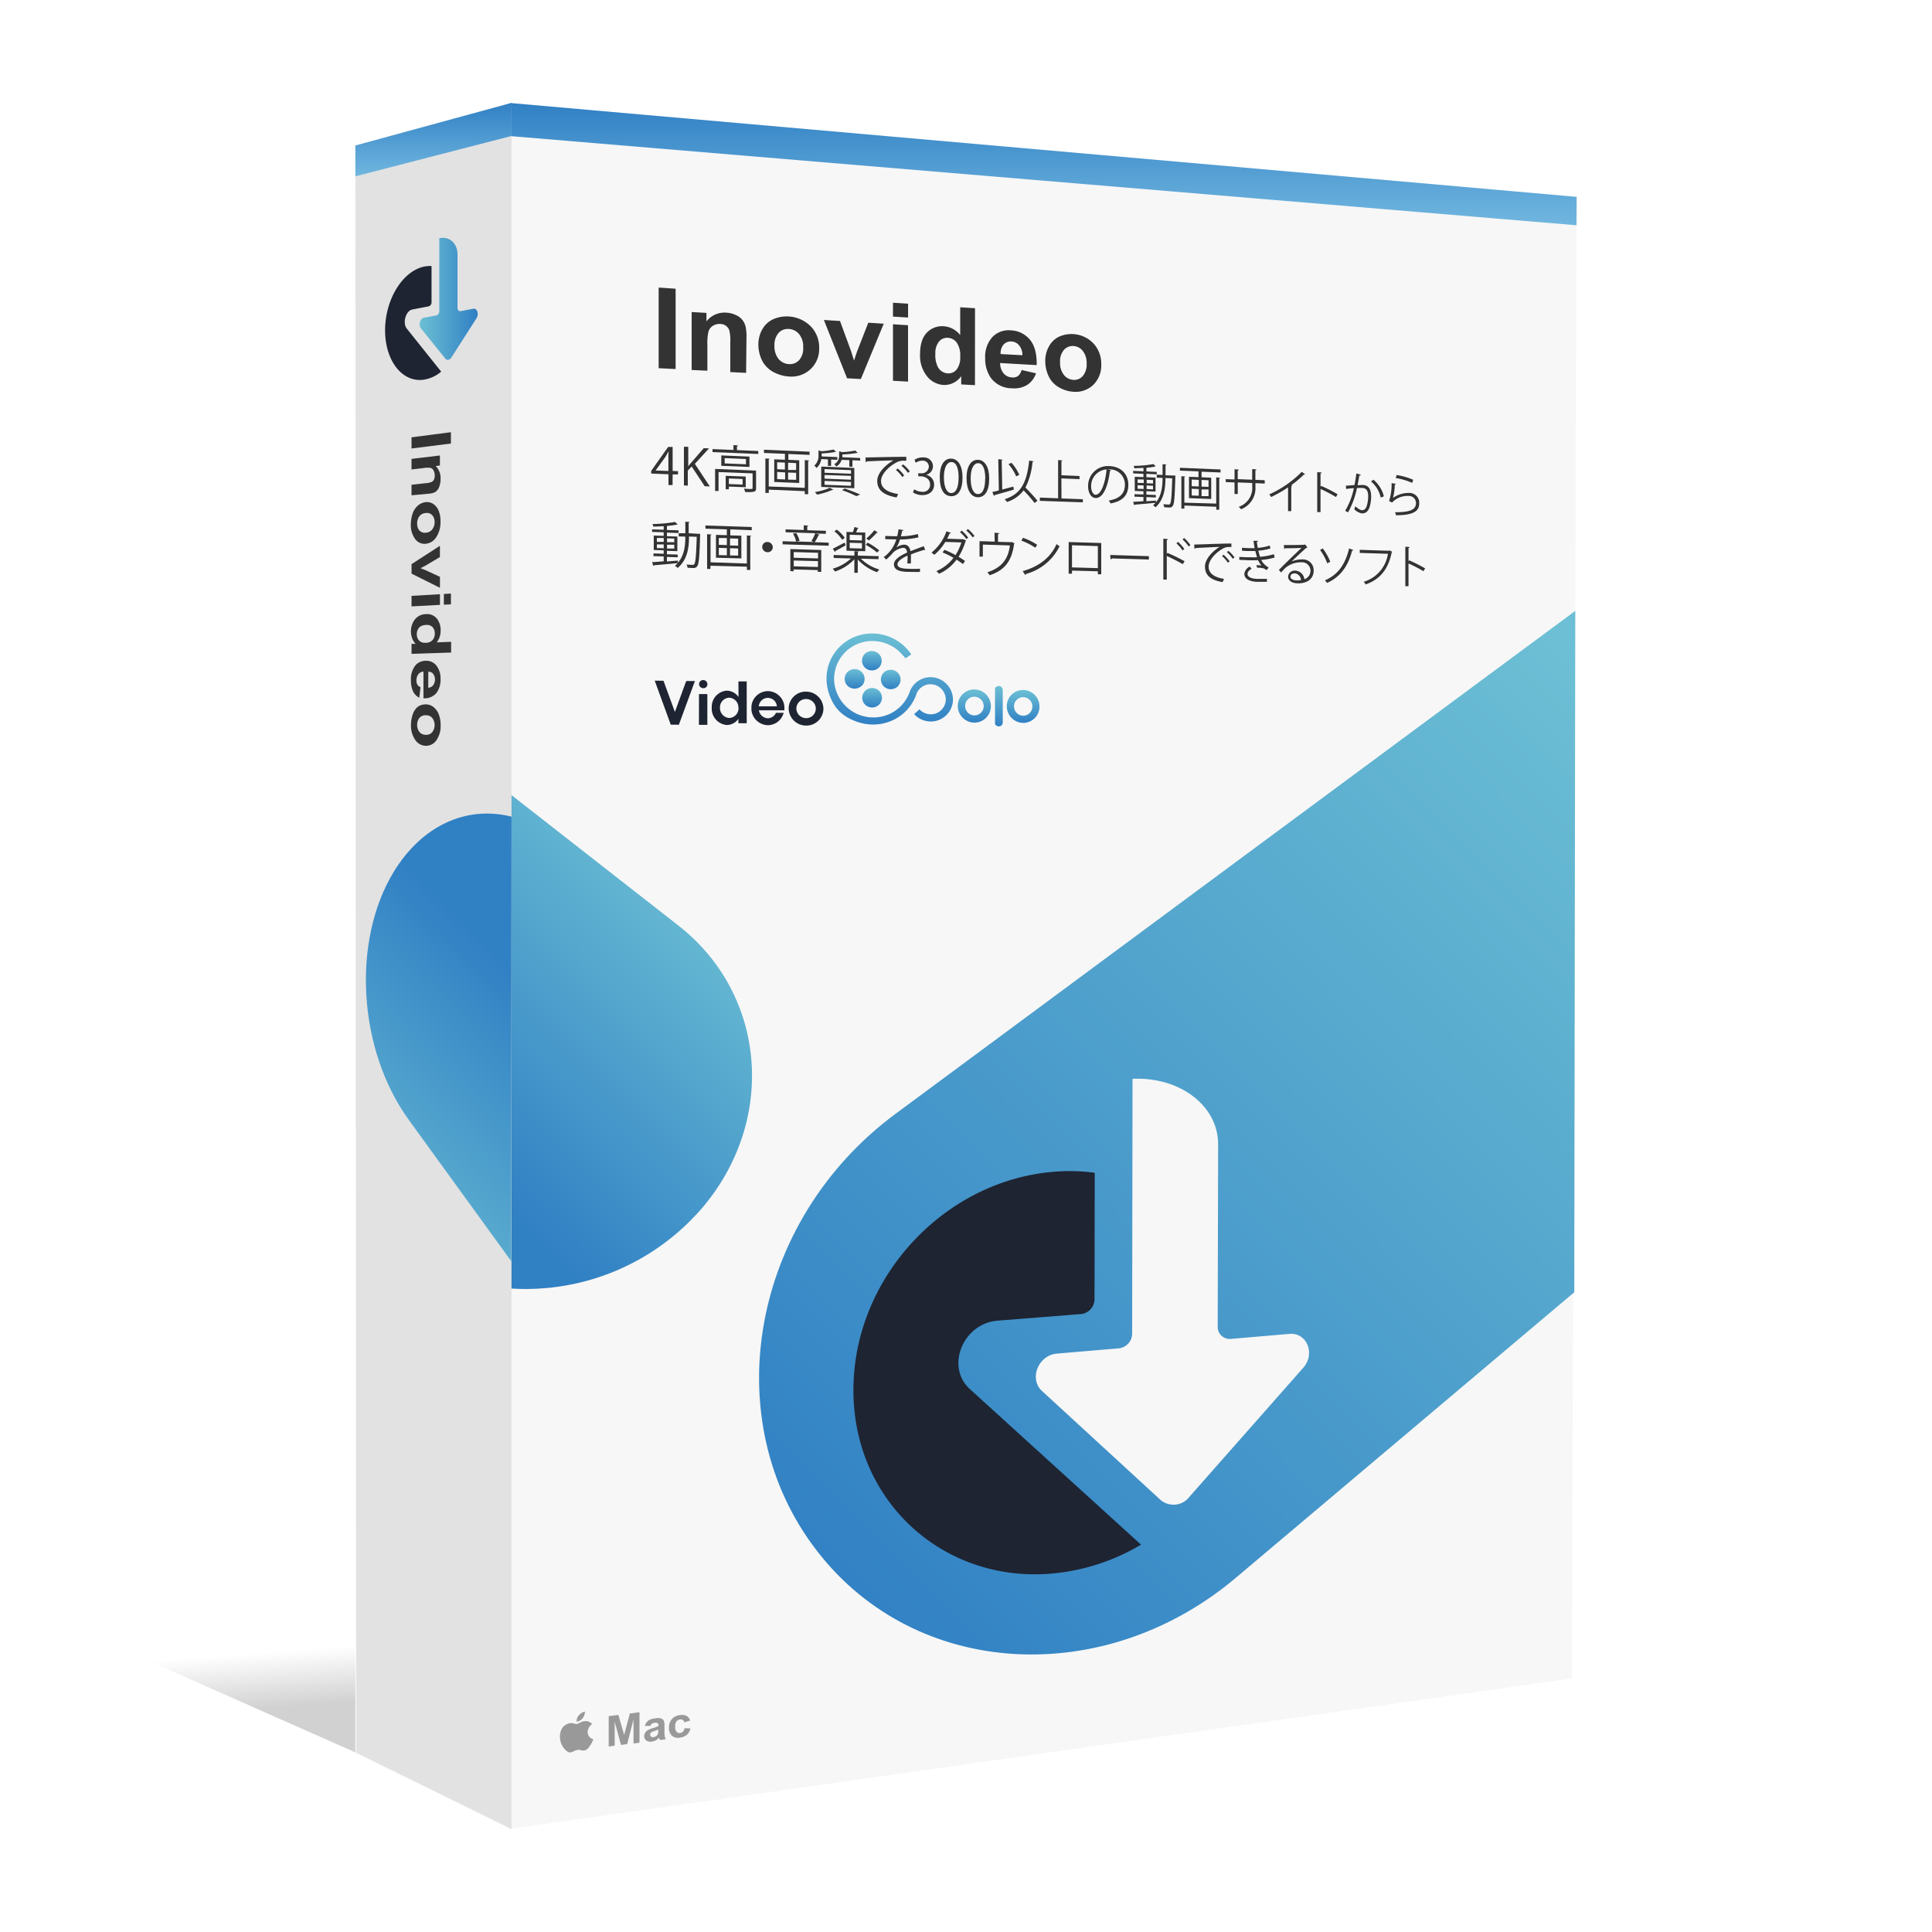 <svg id="图层_1" data-name="图层 1" xmlns="http://www.w3.org/2000/svg" xmlns:xlink="http://www.w3.org/1999/xlink" viewBox="0 0 500 500"><defs><style>.cls-1{opacity:0.3;isolation:isolate;fill:url(#未命名的渐变_14);}.cls-2{fill:#f7f7f7;}.cls-3{fill:#999;}.cls-4{fill:url(#未命名的渐变_15);}.cls-5{fill:url(#未命名的渐变_15-2);}.cls-6{fill:#333;}.cls-7{fill:#1e2432;}.cls-8{fill:url(#未命名的渐变_15-3);}.cls-9{fill:url(#未命名的渐变_15-4);}.cls-10{fill:url(#未命名的渐变_15-5);}.cls-11{fill:url(#未命名的渐变_15-6);}.cls-12{fill:url(#未命名的渐变_15-7);}.cls-13{fill:url(#未命名的渐变_15-8);}.cls-14{fill:url(#未命名的渐变_15-9);}.cls-15{fill:url(#未命名的渐变_15-10);}.cls-16{fill:url(#未命名的渐变_16);}.cls-17{fill:#e2e2e2;}.cls-18{fill:url(#未命名的渐变_15-11);}.cls-19{fill:url(#未命名的渐变_16-2);}.cls-20{fill:url(#未命名的渐变_15-12);}</style><linearGradient id="未命名的渐变_14" x1="64.18" y1="56.53" x2="63.11" y2="71.06" gradientTransform="matrix(1, 0, 0, -1, 0, 499)" gradientUnits="userSpaceOnUse"><stop offset="0" stop-opacity="0.6"/><stop offset="0.99" stop-opacity="0"/></linearGradient><linearGradient id="未命名的渐变_15" x1="250.77" y1="-3945.05" x2="-56.13" y2="-3999.17" gradientTransform="matrix(0.82, -0.57, -0.57, -0.82, -2020.23, -2895.03)" gradientUnits="userSpaceOnUse"><stop offset="0" stop-color="#6cbfd4"/><stop offset="1" stop-color="#3080c4"/></linearGradient><linearGradient id="未命名的渐变_15-2" x1="-10342.61" y1="4046.44" x2="-10334.07" y2="3948.93" gradientTransform="translate(-10363.53 -3278.09) rotate(-140.27)" xlink:href="#未命名的渐变_15"/><linearGradient id="未命名的渐变_15-3" x1="252.16" y1="320.57" x2="252.16" y2="311.99" gradientTransform="matrix(1, 0, 0, -1, 0, 499)" xlink:href="#未命名的渐变_15"/><linearGradient id="未命名的渐变_15-4" x1="264.78" y1="320.44" x2="264.78" y2="311.91" gradientTransform="matrix(1, 0, 0, -1, 0, 499)" xlink:href="#未命名的渐变_15"/><linearGradient id="未命名的渐变_15-5" x1="258.51" y1="321.46" x2="258.51" y2="310.99" gradientTransform="matrix(1, 0, 0, -1, 0, 499)" xlink:href="#未命名的渐变_15"/><linearGradient id="未命名的渐变_15-6" x1="225.64" y1="330.6" x2="225.64" y2="325.51" gradientTransform="matrix(1, 0, 0, -1, 0, 499)" xlink:href="#未命名的渐变_15"/><linearGradient id="未命名的渐变_15-7" x1="230.52" y1="325.71" x2="230.52" y2="320.65" gradientTransform="matrix(1, 0, 0, -1, 0, 499)" xlink:href="#未命名的渐变_15"/><linearGradient id="未命名的渐变_15-8" x1="221.14" y1="325.88" x2="221.14" y2="320.79" gradientTransform="matrix(1, 0, 0, -1, 0, 499)" xlink:href="#未命名的渐变_15"/><linearGradient id="未命名的渐变_15-9" x1="225.7" y1="321.01" x2="225.7" y2="315.92" gradientTransform="matrix(1, 0, 0, -1, 0, 499)" xlink:href="#未命名的渐变_15"/><linearGradient id="未命名的渐变_15-10" x1="230.27" y1="335.09" x2="230.27" y2="311.53" gradientTransform="matrix(1, 0, 0, -1, 0, 499)" xlink:href="#未命名的渐变_15"/><linearGradient id="未命名的渐变_16" x1="270.05" y1="440.7" x2="270.05" y2="472.35" gradientTransform="matrix(1, 0, 0, -1, 0, 499)" gradientUnits="userSpaceOnUse"><stop offset="0.01" stop-color="#70b6df"/><stop offset="1" stop-color="#3080c4"/></linearGradient><linearGradient id="未命名的渐变_15-11" x1="-6127.64" y1="-2778.03" x2="-6120.54" y2="-2859.13" gradientTransform="translate(3022.08 6371.75) rotate(39.73)" xlink:href="#未命名的渐变_15"/><linearGradient id="未命名的渐变_16-2" x1="112.17" y1="453.36" x2="112.17" y2="472.38" xlink:href="#未命名的渐变_16"/><linearGradient id="未命名的渐变_15-12" x1="108.64" y1="421.66" x2="123.64" y2="421.66" gradientTransform="matrix(1, 0, 0, -1, 0, 499)" xlink:href="#未命名的渐变_15"/></defs><title>画板 8</title><polygon class="cls-1" points="91.97 453.52 33.85 427.77 91.97 422.81 91.97 453.52"/><polygon class="cls-2" points="406.81 434.38 132.03 473.31 132.04 26.66 408.02 50.95 406.81 434.38"/><path class="cls-3" d="M157.53,452v-7.86l2.5-.32,1.5,5.15,1.48-5.53,2.49-.32V451l-1.55.21V445l-1.64,6.37-1.6.22-1.63-6v6.18Z"/><path class="cls-3" d="M168.3,446.67l-1.42,0a2.65,2.65,0,0,1,.83-1.33,3.46,3.46,0,0,1,1.74-.62,3.73,3.73,0,0,1,1.56,0,1.2,1.2,0,0,1,.72.5,2.68,2.68,0,0,1,.23,1.34v1.75a6.39,6.39,0,0,0,.08,1.08,2.51,2.51,0,0,0,.28.72l-1.55.21a2.45,2.45,0,0,0-.15-.42l-.06-.17a3,3,0,0,1-.86.67,2.61,2.61,0,0,1-1,.32,1.87,1.87,0,0,1-1.45-.28,1.35,1.35,0,0,1-.53-1.13,1.85,1.85,0,0,1,.24-.89,2.25,2.25,0,0,1,.68-.66,7.13,7.13,0,0,1,1.25-.51,8.18,8.18,0,0,0,1.52-.57v-.15a.63.63,0,0,0-.22-.58,1.34,1.34,0,0,0-.84-.08,1.6,1.6,0,0,0-.66.24A1.68,1.68,0,0,0,168.3,446.67Zm2.1.94a9.42,9.42,0,0,1-1,.36,3.85,3.85,0,0,0-.86.37.77.77,0,0,0-.3.57.66.66,0,0,0,.24.51.79.79,0,0,0,.63.15,1.72,1.72,0,0,0,.81-.37,1.15,1.15,0,0,0,.37-.55,2.26,2.26,0,0,0,.06-.73Z"/><path class="cls-3" d="M178.61,445.29l-1.54.45a.79.79,0,0,0-.35-.6A.93.93,0,0,0,176,445a1.35,1.35,0,0,0-.93.5,2.12,2.12,0,0,0-.33,1.32,2,2,0,0,0,.35,1.37,1,1,0,0,0,.94.29,1.16,1.16,0,0,0,.73-.34,1.74,1.74,0,0,0,.4-.88l1.52.05a3,3,0,0,1-.91,1.64,3.31,3.31,0,0,1-1.81.75,2.43,2.43,0,0,1-2.06-.5,2.6,2.6,0,0,1-.77-2.06,3.25,3.25,0,0,1,.78-2.27,3.16,3.16,0,0,1,2.08-1,2.67,2.67,0,0,1,1.71.22A2,2,0,0,1,178.61,445.29Z"/><path class="cls-3" d="M153.56,450.07a6.54,6.54,0,0,1-.72,1.51c-.45.68-.92,1.34-1.63,1.44s-1-.26-1.77-.14-1.06.51-1.74.63-1.25-.49-1.7-1a4.81,4.81,0,0,1-.67-5,3,3,0,0,1,2.22-1.55c.69-.11,1.33.26,1.76.2s1.2-.7,2-.72a2.15,2.15,0,0,1,1.93.76,2.65,2.65,0,0,0-1.15,2.06,1.91,1.91,0,0,0,1.43,1.84"/><path class="cls-3" d="M150.8,444.63a2.35,2.35,0,0,0,.56-1.68,2.78,2.78,0,0,0-1.57,1,2.26,2.26,0,0,0-.57,1.61,2.39,2.39,0,0,0,1.59-.9"/><path class="cls-4" d="M407.42,334.43l-87.61,73.92c-33.8,28.52-82.5,26.3-108.24-6.8h0c-26.5-34.06-17.18-85.64,20.17-113.28L407.68,158.1Z"/><path class="cls-5" d="M131.59,333.45H132a60.22,60.22,0,0,0,50.17-21.37h0c18.86-22.73,16-54.85-6.58-72.53L132,205.48l-.29-.22Z"/><path class="cls-6" d="M170.46,95.29V74.42l4.39.3V95.51Z"/><path class="cls-6" d="M193.09,96.5,189,96.29V88.63a11.58,11.58,0,0,0-.26-3.16,2.39,2.39,0,0,0-.86-1.15,2.63,2.63,0,0,0-1.42-.48,3.29,3.29,0,0,0-1.91.44,2.75,2.75,0,0,0-1.17,1.43,12.79,12.79,0,0,0-.31,3.43v6.8L179,95.75v-15l3.83.23v2.21A5.88,5.88,0,0,1,188,80.92a6.4,6.4,0,0,1,2.47.63,4.26,4.26,0,0,1,1.7,1.3,4.63,4.63,0,0,1,.8,1.71,12.47,12.47,0,0,1,.22,2.66Z"/><path class="cls-6" d="M196.27,89a7.85,7.85,0,0,1,1-3.75,6.24,6.24,0,0,1,2.82-2.63,8.79,8.79,0,0,1,9.7,1.81A7.84,7.84,0,0,1,212,90.08a7.13,7.13,0,0,1-2.22,5.45,7.25,7.25,0,0,1-5.59,1.91,9.85,9.85,0,0,1-4-1.14,7.09,7.09,0,0,1-2.9-2.87A9.28,9.28,0,0,1,196.27,89Zm4.16.46a5.18,5.18,0,0,0,1.07,3.45,3.73,3.73,0,0,0,2.67,1.32,3.25,3.25,0,0,0,2.62-1,4.57,4.57,0,0,0,1.07-3.34,5,5,0,0,0-1.05-3.41,3.67,3.67,0,0,0-2.64-1.34,3.27,3.27,0,0,0-2.66,1A4.69,4.69,0,0,0,200.43,89.47Z"/><path class="cls-6" d="M219.22,97.9l-6-15.09,4.17.26,2.82,7.68.81,2.56c.22-.63.36-1,.41-1.24l.42-1.22,2.86-7.33,4,.25-5.92,14.32Z"/><path class="cls-6" d="M231.1,81.94V78.35l3.91.25v3.58Zm0,16.6V83.92l3.9.25V98.76Z"/><path class="cls-6" d="M252.32,99.68l-3.56-.19V97.36a5.34,5.34,0,0,1-4.55,2.27,5.93,5.93,0,0,1-4.31-2.27,8.53,8.53,0,0,1-1.79-5.73c0-2.47.59-4.31,1.75-5.53a5.44,5.44,0,0,1,4.42-1.66,5.89,5.89,0,0,1,4.22,2.28v-7.2l3.83.25Zm-10.25-8.12a6.69,6.69,0,0,0,.64,3.4,3.11,3.11,0,0,0,2.61,1.67,2.67,2.67,0,0,0,2.25-1,4.92,4.92,0,0,0,.93-3.31,5.93,5.93,0,0,0-.89-3.65,3.1,3.1,0,0,0-2.32-1.25,2.78,2.78,0,0,0-2.3,1A4.7,4.7,0,0,0,242.07,91.56Z"/><path class="cls-6" d="M264.38,95.76l3.74.85a5.79,5.79,0,0,1-2.28,3,6.42,6.42,0,0,1-3.92.88,6.79,6.79,0,0,1-5.53-2.75,8.69,8.69,0,0,1-1.43-5,7.62,7.62,0,0,1,1.87-5.51,5.8,5.8,0,0,1,4.72-1.74,6.75,6.75,0,0,1,5,2.43q1.83,2.22,1.74,6.57l-9.46-.54a4.13,4.13,0,0,0,.92,2.7A3,3,0,0,0,262,97.68a2.13,2.13,0,0,0,1.5-.4A2.82,2.82,0,0,0,264.38,95.76Zm.22-3.83a3.93,3.93,0,0,0-.86-2.56,2.76,2.76,0,0,0-2-1,2.54,2.54,0,0,0-2,.78,3.43,3.43,0,0,0-.78,2.48Z"/><path class="cls-6" d="M270.51,93.31a7.6,7.6,0,0,1,.92-3.59A5.9,5.9,0,0,1,274,87.17,7.87,7.87,0,0,1,283,88.9a7.69,7.69,0,0,1,2,5.41,7,7,0,0,1-2,5.23,6.58,6.58,0,0,1-5.17,1.85,8.46,8.46,0,0,1-3.67-1.09,6.46,6.46,0,0,1-2.68-2.75A9.18,9.18,0,0,1,270.51,93.31Zm3.84.43a4.9,4.9,0,0,0,1,3.3,3.3,3.3,0,0,0,2.44,1.27,2.9,2.9,0,0,0,2.43-1,4.57,4.57,0,0,0,1-3.21,5,5,0,0,0-1-3.28,3.26,3.26,0,0,0-2.43-1.27,3,3,0,0,0-2.44,1A4.48,4.48,0,0,0,274.35,93.74Z"/><path class="cls-6" d="M174.06,125.53H173v-2.79l-4.47-.18v-.7l4.38-6.19h1.17v6.21l1.39.06v.83h-1.39Zm-4.4-3.77,3.32.13v-3.47a13.48,13.48,0,0,1,.06-1.57H173c-.31.58-.56,1-.82,1.43l-2.5,3.46Z"/><path class="cls-6" d="M183.7,125.89l-1.33-.06L179,120.72l-1,1.06v3.9l-1-.05v-10h1.12v5h.06a7.14,7.14,0,0,1,.8-1l3.14-3.64,1.38.05-3.67,4Z"/><path class="cls-6" d="M190.72,116.49l5.52.23v.77L184.4,117v-.78l5.42.23v-1.27l1.18.12c0,.09-.08.16-.27.17Zm4.95,5.3v4.56c0,.5-.12.77-.54.9a8.51,8.51,0,0,1-2.31.06,2.7,2.7,0,0,0-.29-.84c.55,0,1,.07,1.4.08.76,0,.84,0,.84-.24v-3.8l-8.81-.34v4.9h-.89v-5.71Zm-9-3.93,7.29.31v2.68l-7.29-.3Zm6.38,2.29v-1.36l-5.51-.23v1.37ZM193,126.1l-4.37-.17v.7h-.82v-3.49l5.18.19Zm-.82-2.13-3.55-.14v1.44l3.55.14Z"/><path class="cls-6" d="M197.71,116.39l11.81.51v.82l-5.49-.23V119l2.81.13V125l-6.47-.27v-5.86l2.77.11v-1.53l-5.42-.23Zm10.57,9.87v-7.2l1.12.11c0,.09-.08.15-.25.17v8.57h-.87v-.8l-9.32-.39v.84h-.88v-8.93l1.13.11c0,.08-.08.15-.26.16v7Zm-7.15-6.63v1.8l2,.09v-1.8Zm0,2.51V124l2.06.08v-1.82Zm4.91-.51v-1.78l-2.08-.1v1.88Zm0,2.55v-1.82l-2.08-.07v1.84Z"/><path class="cls-6" d="M214.27,118.89l-1.72-.08a3.79,3.79,0,0,1-1.23,2.3,2,2,0,0,0-.6-.59,3.32,3.32,0,0,0,1.11-2.67v-1.31l.73.24a19.56,19.56,0,0,0,3.16-.45l.67.63a.15.15,0,0,1-.13,0,.17.17,0,0,1-.1,0,23.26,23.26,0,0,1-3.52.39v.77l4.06.17V119l-1.62-.07v1.65h-.8Zm1.44,7.89a.27.27,0,0,1-.29,0,20.48,20.48,0,0,1-3.94,1.23c-.15-.17-.43-.49-.6-.66a15.48,15.48,0,0,0,3.89-1.12Zm-3.18-.77v-5.26l8.57.36v5.24Zm.86-4.61v.95l6.85.26v-.93Zm0,1.53v.95l6.83.27v-1Zm0,1.53v1l6.85.26v-1ZM218,118v.33l4.61.2v.67l-2-.08v1.67h-.8v-1.71l-2-.08a3,3,0,0,1-1.37,1.73,1.93,1.93,0,0,0-.55-.59,2.38,2.38,0,0,0,1.28-2.2v-1.15l.77.22a24.1,24.1,0,0,0,3.4-.41l.66.62a.15.15,0,0,1-.13,0h-.1a26.32,26.32,0,0,1-3.77.39Zm3.63,10.4a30.51,30.51,0,0,0-3.73-1.55l.71-.42c1.44.49,3,1.1,4,1.55Z"/><path class="cls-6" d="M224,118.39c1,0,8.89-.21,10.55-.15v1H234a3.61,3.61,0,0,0-2.19.55c-1.92,1.06-3.8,3-3.8,4.67s1.26,2.88,4.44,3.4l-.42.88c-3.64-.66-5-2.06-5-4.32,0-1.8,1.81-3.9,4.15-5.26-1.42,0-5.21.16-6.88.25a.34.34,0,0,1-.28.19Zm8.33,2.86a9,9,0,0,1,1.67,1.82l-.49.37a8.61,8.61,0,0,0-1.65-1.81Zm1.39-1.06a8.59,8.59,0,0,1,1.74,1.82l-.48.36a10.08,10.08,0,0,0-1.69-1.82Z"/><path class="cls-6" d="M239.69,122.9a2.54,2.54,0,0,1,2.06,2.53c0,1.5-1.09,2.77-3.23,2.7a4.44,4.44,0,0,1-2.25-.7l.33-.8a3.74,3.74,0,0,0,2,.64,1.84,1.84,0,0,0,2.1-1.53,2.26,2.26,0,0,0,0-.37c0-1.39-1.17-2.06-2.42-2.11h-.63v-.78h.63a1.86,1.86,0,0,0,2.1-1.59.22.22,0,0,1,0-.08,1.54,1.54,0,0,0-1.47-1.59h-.17a3.09,3.09,0,0,0-1.75.54l-.31-.77a3.77,3.77,0,0,1,2.26-.61,2.34,2.34,0,0,1,2.51,2.17.86.86,0,0,0,0,.16,2.31,2.31,0,0,1-1.73,2.17Z"/><path class="cls-6" d="M243.21,123.46c0-3.3,1.28-4.85,3-4.77s2.89,1.81,2.89,4.88c0,3.27-1.15,4.92-3,4.84S243.19,126.63,243.21,123.46Zm4.88.12c0-2.34-.56-4-1.88-4-1.14,0-1.93,1.42-1.93,3.91s.69,4.08,1.88,4.12c1.39,0,1.92-1.79,1.92-4Z"/><path class="cls-6" d="M250.14,123.75c0-3.29,1.29-4.83,3-4.75s2.87,1.8,2.86,4.86c0,3.26-1.14,4.89-3,4.82C251.33,128.63,250.14,126.89,250.14,123.75Zm4.85.12c0-2.34-.56-4-1.86-4-1.12,0-1.92,1.41-1.92,3.89s.68,4.06,1.86,4.11c1.39,0,1.89-1.77,1.89-4Z"/><path class="cls-6" d="M259.38,126.69l2.88-.76.12.79c-1.83.52-3.78,1.09-5,1.42a.19.19,0,0,1-.17.19l-.39-1c.47-.09,1-.23,1.68-.41l-.15-8.08,1.14.13c0,.09-.09.14-.25.16Zm8.11-7.3c0,.11-.11.16-.28.16a18.07,18.07,0,0,1-1.83,6.63,45.7,45.7,0,0,1,3.11,3.41l-.73.59a35.6,35.6,0,0,0-2.86-3.27,8.57,8.57,0,0,1-4.3,3,3.75,3.75,0,0,0-.61-.71c4.37-1.37,5.76-4.5,6.36-10Zm-5.7.39a12.07,12.07,0,0,1,2,3.11l-.8.39a11.89,11.89,0,0,0-2-3.17Z"/><path class="cls-6" d="M274.71,129l5.53.21V130l-11.13-.38v-.85l4.73.19v-9.91l1.12.12c0,.08-.09.15-.26.17V123l4.68.2V124l-4.69-.19Z"/><path class="cls-6" d="M287.54,121.69a.29.29,0,0,1-.3.19c-.45,3.8-1.7,7.09-3.7,7-1,0-1.94-1.12-1.94-3.06a5.12,5.12,0,0,1,5-5.21l.41,0c3.48.15,5,2.45,5,4.84,0,2.92-1.66,4.27-4.58,4.85a4.75,4.75,0,0,0-.5-.76c2.77-.45,4.19-1.77,4.19-4.07a3.9,3.9,0,0,0-3.81-4h-.63Zm-1.16-.2a4.29,4.29,0,0,0-4,4.36c0,1.32.55,2.16,1.13,2.19C285,128.08,286.07,124.85,286.38,121.49Z"/><path class="cls-6" d="M303.76,123.07h.42v.26c-.16,5.36-.28,7.07-.67,7.59s-.69.43-1.22.41l-1-.06a2.58,2.58,0,0,0-.23-.79c.61.07,1.13.09,1.39.1a.4.4,0,0,0,.36-.17c.28-.36.44-2,.56-6.62l-1.76-.08c0,2.51-.27,5.51-2.57,7.58a6.2,6.2,0,0,0-.62-.53,5.28,5.28,0,0,0,.62-.63c-2,.19-4,.36-5.33.47a.25.25,0,0,1-.17.16l-.29-.9c.72,0,1.65-.08,2.67-.16v-1.07l-2.32-.09v-.65l2.32.08v-.83l-2.25-.08v-3.67l2.25.09v-.85l-2.66-.12v-.65l2.67.11v-.87c-.78,0-1.59.08-2.34.09a5.1,5.1,0,0,0-.2-.63,28.53,28.53,0,0,0,5.13-.46l.59.65H299a.24.24,0,0,1-.12,0,12.34,12.34,0,0,1-2,.28.3.3,0,0,1-.19.07v.9l2.67.13v.63l-2.67-.13v.87l2.36.1v3.62l-2.36-.1V128l2.44.1v.65l-2.44-.1v1.08c.81-.06,1.66-.11,2.48-.18V130c1.53-1.89,1.69-4.32,1.7-6.32l-1.5-.06v-.77l1.5.06v-2.8l1,.12c0,.08-.07.13-.23.15V123Zm-9.36,1v.9L296,125v-.9Zm0,2.42,1.56.06v-.92l-1.56-.06Zm4-2.26-1.64-.07v.91l1.64.06Zm0,2.42v-.93l-1.66-.09v.93Z"/><path class="cls-6" d="M305.38,121.06l10.5.44v.78l-4.92-.21v1.44l2.5.12v5.51l-5.75-.22v-5.53l2.46.1V122l-4.82-.2Zm9.38,9.27v-6.79l1,.1c0,.09-.07.14-.22.17v8.09h-.77v-.75l-8.25-.32v.8h-.78v-8.4l1,.1c0,.09-.07.14-.23.16v6.6Zm-6.35-6.22v1.71l1.83.08v-1.71Zm0,2.38v1.74l1.83.07v-1.73Zm4.36-.49v-1.71l-1.81-.08v1.72Zm0,2.4v-1.73l-1.81,0v1.73Z"/><path class="cls-6" d="M327.32,125.14l-2.42-.1v.84a5.83,5.83,0,0,1-3.72,5.91,4,4,0,0,0-.61-.62,5.18,5.18,0,0,0,3.51-5.31V125l-3.75-.15v3h-.83v-3l-2.28-.09V124l2.28.09v-2.66l1.11.12a.28.28,0,0,1-.29.24V124l3.75.15v-2.77l1.1.12c0,.11-.1.2-.28.22v2.46l2.41.1Z"/><path class="cls-6" d="M337.75,122.75a.23.23,0,0,1-.22.09h-.11a24.88,24.88,0,0,1-3.26,2.72l.27.15a.23.23,0,0,1-.25.14v6.43h-.83v-6.15a33.34,33.34,0,0,1-4.39,2.5,4,4,0,0,0-.47-.69,27.51,27.51,0,0,0,8.41-5.84Z"/><path class="cls-6" d="M345.75,128.63a42.25,42.25,0,0,0-4-2.1v6h-.85V122.17l1.15.12c0,.13-.11.21-.3.23V126l.17-.25a35.4,35.4,0,0,1,4.25,2.17Z"/><path class="cls-6" d="M352.18,122.86c0,.14-.16.2-.38.2-.12.66-.32,1.8-.45,2.51.5,0,1-.07,1.23-.06,1.71,0,2.28,1.27,2.27,3a9.47,9.47,0,0,1-.38,2.64c-.35,1.19-1.07,1.75-2,1.71a3.43,3.43,0,0,1-2-1.11,4,4,0,0,0,.3-.71c.9.77,1.37,1,1.72,1,.63,0,1-.39,1.24-1.14a9,9,0,0,0,.36-2.41c0-1.35-.41-2.17-1.53-2.21-.34,0-.8,0-1.37,0a22.12,22.12,0,0,1-2.32,6.32l-.74-.41a18.84,18.84,0,0,0,2.25-5.85,17.89,17.89,0,0,0-2,.21l-.07-.84,2.23-.18c.17-.86.35-1.91.49-3Zm5.15,5.9a7.5,7.5,0,0,0-2.5-4.15l.6-.47a8.06,8.06,0,0,1,2.71,4.32Z"/><path class="cls-6" d="M361.26,125.22a.3.3,0,0,1-.3.18,13.43,13.43,0,0,1-.47,3.46h0a7.08,7.08,0,0,1,4.08-1.29,2.55,2.55,0,0,1,2.72,2.34c0,.12,0,.24,0,.35,0,2.17-1.72,3.06-6,3.09a3.43,3.43,0,0,0-.27-.78c3.86,0,5.4-.64,5.44-2.32a1.84,1.84,0,0,0-2-1.9,5.43,5.43,0,0,0-4.21,1.72l-.76-.42a13.67,13.67,0,0,0,.65-4.62Zm.19-2.28a17.09,17.09,0,0,1,4.29,1.23l-.28.8a17.17,17.17,0,0,0-4.25-1.26Z"/><path class="cls-6" d="M180.72,138.15h.47v.29c-.16,5.73-.31,7.56-.75,8.1s-.8.46-1.41.45l-1.1-.06a1.88,1.88,0,0,0-.26-.83c.7.07,1.29.08,1.59.08a.4.4,0,0,0,.41-.18c.32-.37.5-2.15.64-7.08l-2-.07c0,2.69-.3,5.9-2.93,8.14a4.43,4.43,0,0,0-.71-.57,4.57,4.57,0,0,0,.71-.68c-2.25.22-4.61.42-6.1.55a.25.25,0,0,1-.19.18l-.33-1c.82,0,1.89-.12,3-.21V144l-2.65-.07v-.7l2.65.08v-.89l-2.57-.08v-3.74l2.57.08v-.93l-3-.09V137l3,.1v-.93c-.89.06-1.82.1-2.67.11a3.68,3.68,0,0,0-.23-.66,38.23,38.23,0,0,0,5.86-.54l.68.69a.28.28,0,0,1-.13,0h-.13a19.91,19.91,0,0,1-2.32.32.41.41,0,0,1-.22.07v1l3,.09v.69l-3-.1v.93l2.7.09v3.78l-2.7-.09v.89l2.79.08v.7l-2.79-.08v1.16l2.83-.21v.56c1.74-2,1.93-4.63,1.93-6.77l-1.71-.06V138h1.71v-3l1.13.12c0,.09-.08.14-.26.16V138ZM170,139.24v1h1.77v-1Zm0,2.59,1.77.06v-1H170Zm4.5-2.45-1.87-.06v1h1.87Zm0,2.59v-1h-1.87v1Z"/><path class="cls-6" d="M182.55,136l12,.39v.83L189,137v1.55l2.86.08v5.89l-6.57-.18v-5.92l2.81.09V137l-5.51-.18Zm10.74,9.84v-7.27l1.13.1c0,.1-.08.17-.25.18v8.64h-.88v-.83l-9.43-.25v.83H183v-9l1.15.1c0,.09-.08.15-.26.18v7Zm-7.26-6.6V141l2.08.07v-1.83Zm0,2.55v1.87l2.08.05v-1.86Zm5-.57v-1.81l-2.1-.07v1.83Zm0,2.57v-1.84l-2.1-.07v1.86Z"/><path class="cls-6" d="M200,141.63a1.3,1.3,0,0,1-1.31,1.28h-.06a1.39,1.39,0,0,1-1.37-1.37,1.3,1.3,0,0,1,1.3-1.28h.07A1.41,1.41,0,0,1,200,141.63Z"/><path class="cls-6" d="M212.13,138.38a.34.34,0,0,1-.29.11,12.55,12.55,0,0,1-1,1.83l3.62.12v.79l-11.93-.36v-.8l3.51.11a6.34,6.34,0,0,0-.83-2.07l.83-.17a6.66,6.66,0,0,1,.89,2l-.83.19,4.5.14L210,140a12,12,0,0,0,1-2l-7.69-.25V137l4.7.16v-1.22l1.18.11c0,.09-.08.15-.27.17v1l4.82.15v.78l-2.63-.08Zm-7.59,9.41V142.1l8,.24V148h-.89v-.46l-6.27-.17v.5Zm7.17-4.73-6.29-.19v1.47l6.29.18Zm-6.29,3.5,6.27.18v-1.52l-6.27-.16Z"/><path class="cls-6" d="M227.35,144.71l-4.56-.13a11.38,11.38,0,0,0,4.78,2.81,3.85,3.85,0,0,0-.58.7,12.35,12.35,0,0,1-5-3.29v3.44h-.89v-3.5a12,12,0,0,1-5,3.17,6,6,0,0,0-.6-.73,11.55,11.55,0,0,0,4.74-2.65l-4.49-.13v-.77l5.37.16v-1.16l1.14.09c0,.1-.09.17-.26.17v.89l5.4.16ZM215.53,142c.78-.36,1.93-1,3.08-1.58l.24.72c-1,.56-2,1.13-2.66,1.47a.24.24,0,0,1-.12.23Zm1-4.94a8.69,8.69,0,0,1,2.08,2.11l-.66.54a8.51,8.51,0,0,0-2-2.19Zm7.4.76v4.84l-4.86-.14v-4.86l1.67.05c.14-.42.3-.94.39-1.32l1.08.28c0,.08-.12.12-.26.12-.1.27-.23.63-.37,1Zm-.86,2.06v-1.39l-3.17-.1v1.39Zm0,2.08v-1.4l-3.17-.1v1.41Zm1.47-1.53a18.43,18.43,0,0,1,3,2L227,143a18.35,18.35,0,0,0-2.94-2Zm-.33-1.07a14.52,14.52,0,0,0,2.08-2.14l.89.59c0,.05-.13.1-.28.07a20.39,20.39,0,0,1-2.05,2Z"/><path class="cls-6" d="M239.46,142.39h-.08l-.2-.08a36,36,0,0,0-3.44,1.18,8.34,8.34,0,0,1,0,1v1.34h-.92c0-.45.06-1,.06-1.52v-.52c-1.45.65-2.62,1.47-2.62,2.24s.88,1.11,2.64,1.16a28.47,28.47,0,0,0,3.2,0V148c-.75.06-1.89,0-3.22,0-2.45-.06-3.53-.67-3.53-2,0-1.11,1.49-2.15,3.41-3-.08-.8-.44-1.2-.95-1.22a4.29,4.29,0,0,0-3.06,1.69,19.11,19.11,0,0,1-1.41,1.34l-.63-.64a8.62,8.62,0,0,0,3.25-4.58h-.72l-2.14-.06v-.83l2.22.08h.87a13.63,13.63,0,0,0,.35-1.8l1.25.19c0,.13-.13.2-.32.22-.09.5-.21.95-.32,1.4a17.52,17.52,0,0,0,4.39-.59l.15.86a19.7,19.7,0,0,1-4.78.55,8.27,8.27,0,0,1-.93,2.11h0a3.36,3.36,0,0,1,2.07-.76c.86,0,1.41.67,1.58,1.69,1.08-.44,2.42-.93,3.44-1.29Z"/><path class="cls-6" d="M250.05,139.88c0,.06-.08.09-.15.12a15.87,15.87,0,0,1-1.83,4.1c.54.33,1.22.73,1.67,1.08l-.53.8a15.78,15.78,0,0,0-1.67-1.13A11.22,11.22,0,0,1,243,148.5a2.79,2.79,0,0,0-.68-.69,11,11,0,0,0,4.44-3.44,20.66,20.66,0,0,0-2.83-1.4l.5-.68a24.94,24.94,0,0,1,2.86,1.37,13.36,13.36,0,0,0,1.51-3.28l-4.16-.13a12.92,12.92,0,0,1-2.86,3.35,4.45,4.45,0,0,0-.71-.59,12.29,12.29,0,0,0,3.87-5.5l1.17.38c0,.14-.2.17-.35.15a10.81,10.81,0,0,1-.65,1.38l4.09.13h.11Zm-1.15-2.55a10.59,10.59,0,0,1,1.67,1.81l-.47.38a10.88,10.88,0,0,0-1.65-1.81Zm1.61-.41a11,11,0,0,1,1.7,1.79l-.49.36a10.29,10.29,0,0,0-1.65-1.78Z"/><path class="cls-6" d="M257.38,137.86l1.25.13c0,.12-.17.23-.34.23v2l3.33.1.19-.07.77.38a.43.43,0,0,1-.14.13c-.57,4.35-2.38,6.83-6.33,8.11a6.2,6.2,0,0,0-.58-.77c3.7-1.17,5.41-3.44,5.83-6.94l-7-.22v3.11h-.86v-4l3.94.12Z"/><path class="cls-6" d="M264.74,139.18a15.67,15.67,0,0,1,3.67,1.81l-.47.76a16.48,16.48,0,0,0-3.6-1.83Zm-.07,8.63c4.38-1.24,7.28-3.63,8.76-7a6.9,6.9,0,0,0,.79.54,13.63,13.63,0,0,1-8.71,7.19.38.38,0,0,1-.17.28Z"/><path class="cls-6" d="M285,140.53v8.1h-.88v-.78l-6.69-.18v.8h-.86v-8.19Zm-.88,6.5v-5.7l-6.69-.22v5.73Z"/><path class="cls-6" d="M287.33,143.63l10,.3v.87l-9.55-.28a.53.53,0,0,1-.38.22Z"/><path class="cls-6" d="M306.11,146c-1.21-.69-2.86-1.54-4.15-2.11V150h-.89v-10.6l1.19.12c0,.13-.11.21-.3.24v3.59l.17-.27a46.74,46.74,0,0,1,4.44,2.17Zm-1.23-5.76a10.83,10.83,0,0,1,1.62,1.83l-.45.38a10,10,0,0,0-1.6-1.83Zm1.58-1a9.69,9.69,0,0,1,1.61,1.83l-.42.36a11.23,11.23,0,0,0-1.61-1.83Z"/><path class="cls-6" d="M309.07,140.93c.88,0,8.08-.3,9.61-.26v.9h-.43a3.09,3.09,0,0,0-2,.55c-1.75,1-3.45,2.93-3.46,4.5s1.14,2.73,4,3.2l-.39.83c-3.33-.58-4.55-1.9-4.55-4.06,0-1.71,1.63-3.73,3.78-5.06-1.29.06-4.75.21-6.26.31a.38.38,0,0,1-.26.19Zm7.58,2.63a9.58,9.58,0,0,1,1.58,1.72l-.44.36a8.51,8.51,0,0,0-1.54-1.74Zm1.25-1a7.55,7.55,0,0,1,1.59,1.7l-.45.35a8.84,8.84,0,0,0-1.53-1.71Z"/><path class="cls-6" d="M329.88,144.28a17.07,17.07,0,0,1-3.48.64,4.67,4.67,0,0,0,1.9,1.94l-.46.67a6.38,6.38,0,0,1-.67-.38,4.4,4.4,0,0,0-1.36-.22,3.84,3.84,0,0,0-.48,0l-.16-.67a9.36,9.36,0,0,1,1.3.09,6.54,6.54,0,0,1-.91-1.39,26.72,26.72,0,0,1-3.1,0l-1.73-.07v-.76l1.78.08c.94,0,1.88.06,2.82,0-.13-.37-.31-1.06-.45-1.61h-1.46a15.79,15.79,0,0,1-2-.09v-.75c.69.06,1.46.09,1.95.1s.89,0,1.33,0c-.1-.55-.21-1.22-.3-1.9h1.18c0,.15-.1.23-.31.26.07.52.15,1.07.24,1.56a11.92,11.92,0,0,0,3.09-.6l.19.75a13.2,13.2,0,0,1-3.13.58c.12.53.27,1.06.44,1.59a16.15,16.15,0,0,0,3.59-.68Zm-2,6.3h-2.53c-1.87-.06-3.34-.73-3.31-2.09a2.45,2.45,0,0,1,1.37-1.86l.52.56c-.67.36-1.07.85-1.07,1.31,0,.86,1,1.26,2.48,1.31h2.56Z"/><path class="cls-6" d="M334.14,145.38a6.46,6.46,0,0,1,2.83-.6,2.78,2.78,0,0,1,3,2.57,2.28,2.28,0,0,1,0,.37c0,2.17-1.82,3.31-4.11,3.24-1.47,0-2.5-.69-2.5-1.74a1.7,1.7,0,0,1,1.84-1.55h.05a2.53,2.53,0,0,1,2.32,2.23,2.27,2.27,0,0,0,1.58-2.19,2.17,2.17,0,0,0-2.15-2.19h-.19a6.19,6.19,0,0,0-4.15,1.45,15.22,15.22,0,0,0-1.1,1.18l-.59-.63c1-1.1,4.32-4.27,5.87-5.74-.66.08-2.95.1-4.25.11a.34.34,0,0,1-.24.17l-.09-1c1.54,0,4.49,0,5.32-.09l.17-.08.61.79a.44.44,0,0,1-.28.1c-.81.67-3,2.73-3.87,3.6Zm1.56,4.83a4.14,4.14,0,0,0,1-.1,1.83,1.83,0,0,0-1.62-1.73c-.59,0-1.12.3-1.12.84,0,.74,1,1,1.75,1Z"/><path class="cls-6" d="M342.33,141.94a14,14,0,0,1,1.94,3.45l-.78.39a14.08,14.08,0,0,0-1.86-3.46Zm7.9.41c0,.09-.11.15-.3.14-1.14,4.39-3.3,6.93-6.49,8.37a3.21,3.21,0,0,0-.57-.65c3.11-1.35,5.2-3.77,6.28-8.28Z"/><path class="cls-6" d="M360.32,142.82a.22.22,0,0,1-.15.13c-.89,4.44-3.07,7-6.72,8.3a5.67,5.67,0,0,0-.52-.69,8.91,8.91,0,0,0,6.27-7.24l-7.3-.23v-.8l7.58.25.16-.1Z"/><path class="cls-6" d="M368.38,147.82a38.12,38.12,0,0,0-3.86-2v5.88h-.82V141.48l1.12.1c0,.13-.11.21-.3.24v3.44l.18-.25a43.2,43.2,0,0,1,4.13,2.09Z"/><polygon class="cls-7" points="177.59 176.25 174.66 184.25 171.71 176.18 169.44 176.15 173.59 187.54 175.69 187.56 179.84 176.26 177.59 176.25"/><polygon class="cls-7" points="180.88 187.59 183.06 187.59 183.06 179.63 180.9 179.62 180.88 187.59"/><path class="cls-7" d="M182,176a1.06,1.06,0,0,0-1.08,1h0a1.07,1.07,0,0,0,1.07,1.1h0a1,1,0,0,0,1.08-1,1.07,1.07,0,0,0-1-1.1Z"/><path class="cls-7" d="M191.13,180.38a3.82,3.82,0,0,0-3-1.64,4.19,4.19,0,0,0-3.93,4.41h0a4.24,4.24,0,0,0,3.9,4.48,3.72,3.72,0,0,0,3-1.59v1.14h2.15V176.35h-2.15Zm0,2.83a2.5,2.5,0,0,1-2.39,2.6h0a2.56,2.56,0,0,1-2.41-2.65,2.49,2.49,0,0,1,2.38-2.6h0a2.52,2.52,0,0,1,2.39,2.64Z"/><path class="cls-7" d="M208.61,179a4.39,4.39,0,0,0-4.5,4.3v.05a4.5,4.5,0,0,0,4.5,4.43,4.41,4.41,0,0,0,4.49-4.33v0A4.48,4.48,0,0,0,208.61,179Zm2.52,4.41a2.48,2.48,0,0,1-2.5,2.45h0a2.54,2.54,0,0,1-2.53-2.5,2.48,2.48,0,0,1,2.49-2.45h.05A2.5,2.5,0,0,1,211.13,183.37Z"/><path class="cls-7" d="M203,183.21v-.35h0a4.36,4.36,0,0,0-4.25-4,4.31,4.31,0,0,0-4.28,3.94h0v.44h0v.55h0a4.4,4.4,0,0,0,4.25,3.89,4.25,4.25,0,0,0,4-2.92l.1-.28h-2l-.06.11a2.34,2.34,0,0,1-2.05,1.3,2.44,2.44,0,0,1-2.31-2.07H203v-.56h0Zm-6.62-.41a2.34,2.34,0,0,1,4.67,0Z"/><path class="cls-8" d="M252.18,178.43a4.24,4.24,0,0,0-4.3,4.18s0,0,0,.07a4.31,4.31,0,0,0,4.28,4.33,4.25,4.25,0,0,0,4.28-4.22v0A4.32,4.32,0,0,0,252.18,178.43Zm2.41,4.31a2.41,2.41,0,0,1-2.4,2.4h0a2.42,2.42,0,0,1-2.41-2.44,2.4,2.4,0,0,1,2.4-2.39h0a2.43,2.43,0,0,1,2.4,2.44Z"/><path class="cls-9" d="M264.8,178.57a4.19,4.19,0,0,0-4.24,4.16s0,0,0,.06a4.31,4.31,0,0,0,4.23,4.3,4.23,4.23,0,0,0,4.23-4.23A4.28,4.28,0,0,0,264.8,178.57Zm2.37,4.28a2.37,2.37,0,0,1-2.37,2.38h0a2.43,2.43,0,0,1-2.38-2.42,2.39,2.39,0,0,1,2.38-2.39h0a2.42,2.42,0,0,1,2.39,2.42Z"/><path class="cls-10" d="M259.51,178.55c0-.88-1.13-1.51-2-.5v9.42c.89,1,2,.4,2-.47Z"/><path class="cls-11" d="M227.47,172.76a2.58,2.58,0,0,1-3.64,0,2.51,2.51,0,0,1,0-3.56l0,0a2.61,2.61,0,0,1,3.64.06A2.5,2.5,0,0,1,227.47,172.76Z"/><path class="cls-12" d="M232.35,177.63a2.62,2.62,0,0,1-3.64,0,2.53,2.53,0,0,1,0-3.57l0,0a2.6,2.6,0,0,1,3.64.05A2.52,2.52,0,0,1,232.35,177.63Z"/><path class="cls-13" d="M223,177.48a2.63,2.63,0,0,1-3.66,0,2.53,2.53,0,0,1,0-3.57l0,0a2.61,2.61,0,0,1,3.66,0,2.5,2.5,0,0,1,.06,3.54Z"/><path class="cls-14" d="M227.51,182.35a2.59,2.59,0,0,1-3.63,0,2.51,2.51,0,0,1,0-3.55l0,0a2.58,2.58,0,0,1,3.64,0,2.5,2.5,0,0,1,0,3.54Z"/><path class="cls-15" d="M246.63,181a5.73,5.73,0,0,1-5.72,5.72h-.06a5.89,5.89,0,0,1-4.28-1.9l1.39-1.25a4,4,0,0,0,2.89,1.29,3.88,3.88,0,0,0,3.92-3.84v0a4,4,0,0,0-3.91-3.94,3.9,3.9,0,0,0-3.7,2.53h0v.06a10,10,0,0,1-.52,1.27c-2.9,5.92-10.58,8.76-17.55,4.59a9.85,9.85,0,0,1-3.58-3.78c-4.78-9,1.81-18,10.44-17.8a12.19,12.19,0,0,1,8.78,4,11.17,11.17,0,0,1,1.1,1.41l-1.47,1-1-1.12a10.31,10.31,0,0,0-7.4-3.35,9.87,9.87,0,0,0-10.1,9.61.91.91,0,0,1,0,.17,10.14,10.14,0,0,0,10.09,10,9.9,9.9,0,0,0,9.49-6.65,5.76,5.76,0,0,1,5.48-3.77A5.84,5.84,0,0,1,246.63,181Z"/><path class="cls-7" d="M258.16,341.79l21.59-1.71a3.9,3.9,0,0,0,3.51-3.84l.06-32.73a48.41,48.41,0,0,0-9.4-.34c-29.69,1.73-54.36,28.48-53,59,1.19,27,23.13,46.68,49.72,45.18a54.41,54.41,0,0,0,24.66-7.59L251,359.49C244.65,353.74,249.19,342.51,258.16,341.79Z"/><path class="cls-2" d="M333.72,345.21l-15.22,1.3a3.12,3.12,0,0,1-3.36-2.84c0-.13,0-.25,0-.37l.11-47.17c0-9.92-9.84-17.5-22.15-16.93L293,345.13a3.86,3.86,0,0,1-3.47,3.82l-16,1.36c-4.84.41-7.28,6.53-3.86,9.68l30.72,28.23a5.19,5.19,0,0,0,7.32-.7.86.86,0,0,0,.07-.1l29.55-33.5C340.46,350.33,338.22,344.83,333.72,345.21Z"/><polygon class="cls-16" points="408 58.3 132.06 35.22 132.06 26.66 408.04 50.95 408 58.3"/><polygon class="cls-17" points="132.38 473.38 92.17 453.62 91.97 37.66 132.38 26.63 132.38 473.38"/><path class="cls-18" d="M132.38,211.34l-.24-.05c-11.38-2.77-22.87,2.25-30.24,14.34h0c-10.94,17.94-9.26,46.07,3.92,64.23l26.31,36.29.18.25Z"/><polygon class="cls-19" points="132.38 35.19 91.97 45.63 91.97 37.66 132.38 26.63 132.38 35.19"/><path class="cls-7" d="M106.69,80.1l4.27-.82a1.09,1.09,0,0,0,.72-1.13v-9.3a8.16,8.16,0,0,0-1.91.14c-5.81,1.23-10.35,9-10.1,17.14.22,7.26,4.29,12.58,9.51,12.19a9,9,0,0,0,5-2.14L105.32,85.1C104.09,83.63,105,80.44,106.69,80.1Z"/><path class="cls-20" d="M122.5,79.9l-3.36.63c-.41.07-.74-.32-.74-.89V65.85c0-2.9-2.12-4.77-4.71-4.2V80.51a1.14,1.14,0,0,1-.73,1.12l-3.26.59c-1,.18-1.45,1.92-.76,2.77l6.3,7.8c.43.53,1.13.42,1.57-.26l6.48-10.13C124,81.31,123.52,79.72,122.5,79.9Z"/><path class="cls-6" d="M106.5,113.18l10.2-1.33v2.93l-10.2,1.29Z"/><path class="cls-6" d="M106.5,128.18v-2.72l3.73-.42a4,4,0,0,0,1.54-.35,1.28,1.28,0,0,0,.55-.62,2.18,2.18,0,0,0,.19-1,2.5,2.5,0,0,0-.28-1.26,1.29,1.29,0,0,0-.73-.7,4.85,4.85,0,0,0-1.7,0l-3.3.39v-2.74l7.35-.88v2.58l-1.09.17a4.32,4.32,0,0,1,1.26,3.3,5.42,5.42,0,0,1-.24,1.7,3.18,3.18,0,0,1-.59,1.21,2.24,2.24,0,0,1-.83.63,4.52,4.52,0,0,1-1.31.29Z"/><path class="cls-6" d="M110.26,129.94a3,3,0,0,1,1.88.49,3.8,3.8,0,0,1,1.4,1.79A7.17,7.17,0,0,1,114,135a7,7,0,0,1-1.09,4,3.61,3.61,0,0,1-2.75,1.73,3,3,0,0,1-2.76-1.29,6.1,6.1,0,0,1-1.08-3.71,9,9,0,0,1,.45-2.76,4.69,4.69,0,0,1,1.33-2.08A3.72,3.72,0,0,1,110.26,129.94Zm-.11,2.84a2.2,2.2,0,0,0-1.67.9,3.17,3.17,0,0,0-.52,1.85,2.71,2.71,0,0,0,.57,1.75,1.91,1.91,0,0,0,1.69.58,2.2,2.2,0,0,0,1.66-.87,3,3,0,0,0,.59-1.88,2.59,2.59,0,0,0-.59-1.76A1.84,1.84,0,0,0,110.15,132.78Z"/><path class="cls-6" d="M106.51,146l7.34-4.75v2.92l-3.77,2.23-1.25.65.63.24.62.25,3.78,1.74v2.84l-7.35-3.66Z"/><path class="cls-6" d="M114.87,153.72l1.83-.11v2.79l-1.83.1Zm-8.36.49,7.35-.43v2.76l-7.35.39Z"/><path class="cls-6" d="M106.51,169.21v-2.58h1.07a4,4,0,0,1-.93-1.47,5.55,5.55,0,0,1-.3-1.72,5,5,0,0,1,1-3.1,3.65,3.65,0,0,1,2.83-1.4,3.27,3.27,0,0,1,2.85,1.11,4.68,4.68,0,0,1,1,3.11,4.77,4.77,0,0,1-1,3.08l3.72-.14v2.78Zm3.81-7.47a2.73,2.73,0,0,0-1.7.53,2.5,2.5,0,0,0-.75,1.89,2.37,2.37,0,0,0,.56,1.58,2.07,2.07,0,0,0,1.71.61,2.33,2.33,0,0,0,1.82-.72,2.48,2.48,0,0,0,.56-1.68,2.33,2.33,0,0,0-.55-1.62A1.94,1.94,0,0,0,110.32,161.74Z"/><path class="cls-6" d="M108.83,177.84l-.32,2.73a3.55,3.55,0,0,1-1.61-1.64,6.71,6.71,0,0,1-.55-2.83,5.73,5.73,0,0,1,1.24-4,3.54,3.54,0,0,1,2.52-1.09,3.36,3.36,0,0,1,2.85,1.26,5.37,5.37,0,0,1,1.05,3.41,5.69,5.69,0,0,1-1.09,3.7,4,4,0,0,1-3.33,1.33v-6.89a1.73,1.73,0,0,0-1.34.69,2.68,2.68,0,0,0-.48,1.59,2.23,2.23,0,0,0,.25,1.08A1.59,1.59,0,0,0,108.83,177.84Zm2,.13a1.6,1.6,0,0,0,1.28-.64,2.54,2.54,0,0,0,0-2.93,1.45,1.45,0,0,0-1.27-.55Z"/><path class="cls-6" d="M110.27,182.3a3,3,0,0,1,1.88.66,4.19,4.19,0,0,1,1.4,1.92,7.34,7.34,0,0,1,.48,2.78,6.36,6.36,0,0,1-1.07,3.88,3.2,3.2,0,0,1-2.75,1.47,3.31,3.31,0,0,1-2.75-1.53,6.52,6.52,0,0,1-1.1-3.85,8.39,8.39,0,0,1,.45-2.72,4.29,4.29,0,0,1,1.32-2A3.48,3.48,0,0,1,110.27,182.3Zm-.1,2.81a2,2,0,0,0-1.67.74,2.9,2.9,0,0,0-.54,1.78,2.93,2.93,0,0,0,.58,1.8,2.1,2.1,0,0,0,1.68.74,2,2,0,0,0,1.67-.72,3.09,3.09,0,0,0,0-3.62,2,2,0,0,0-1.72-.71Z"/></svg>